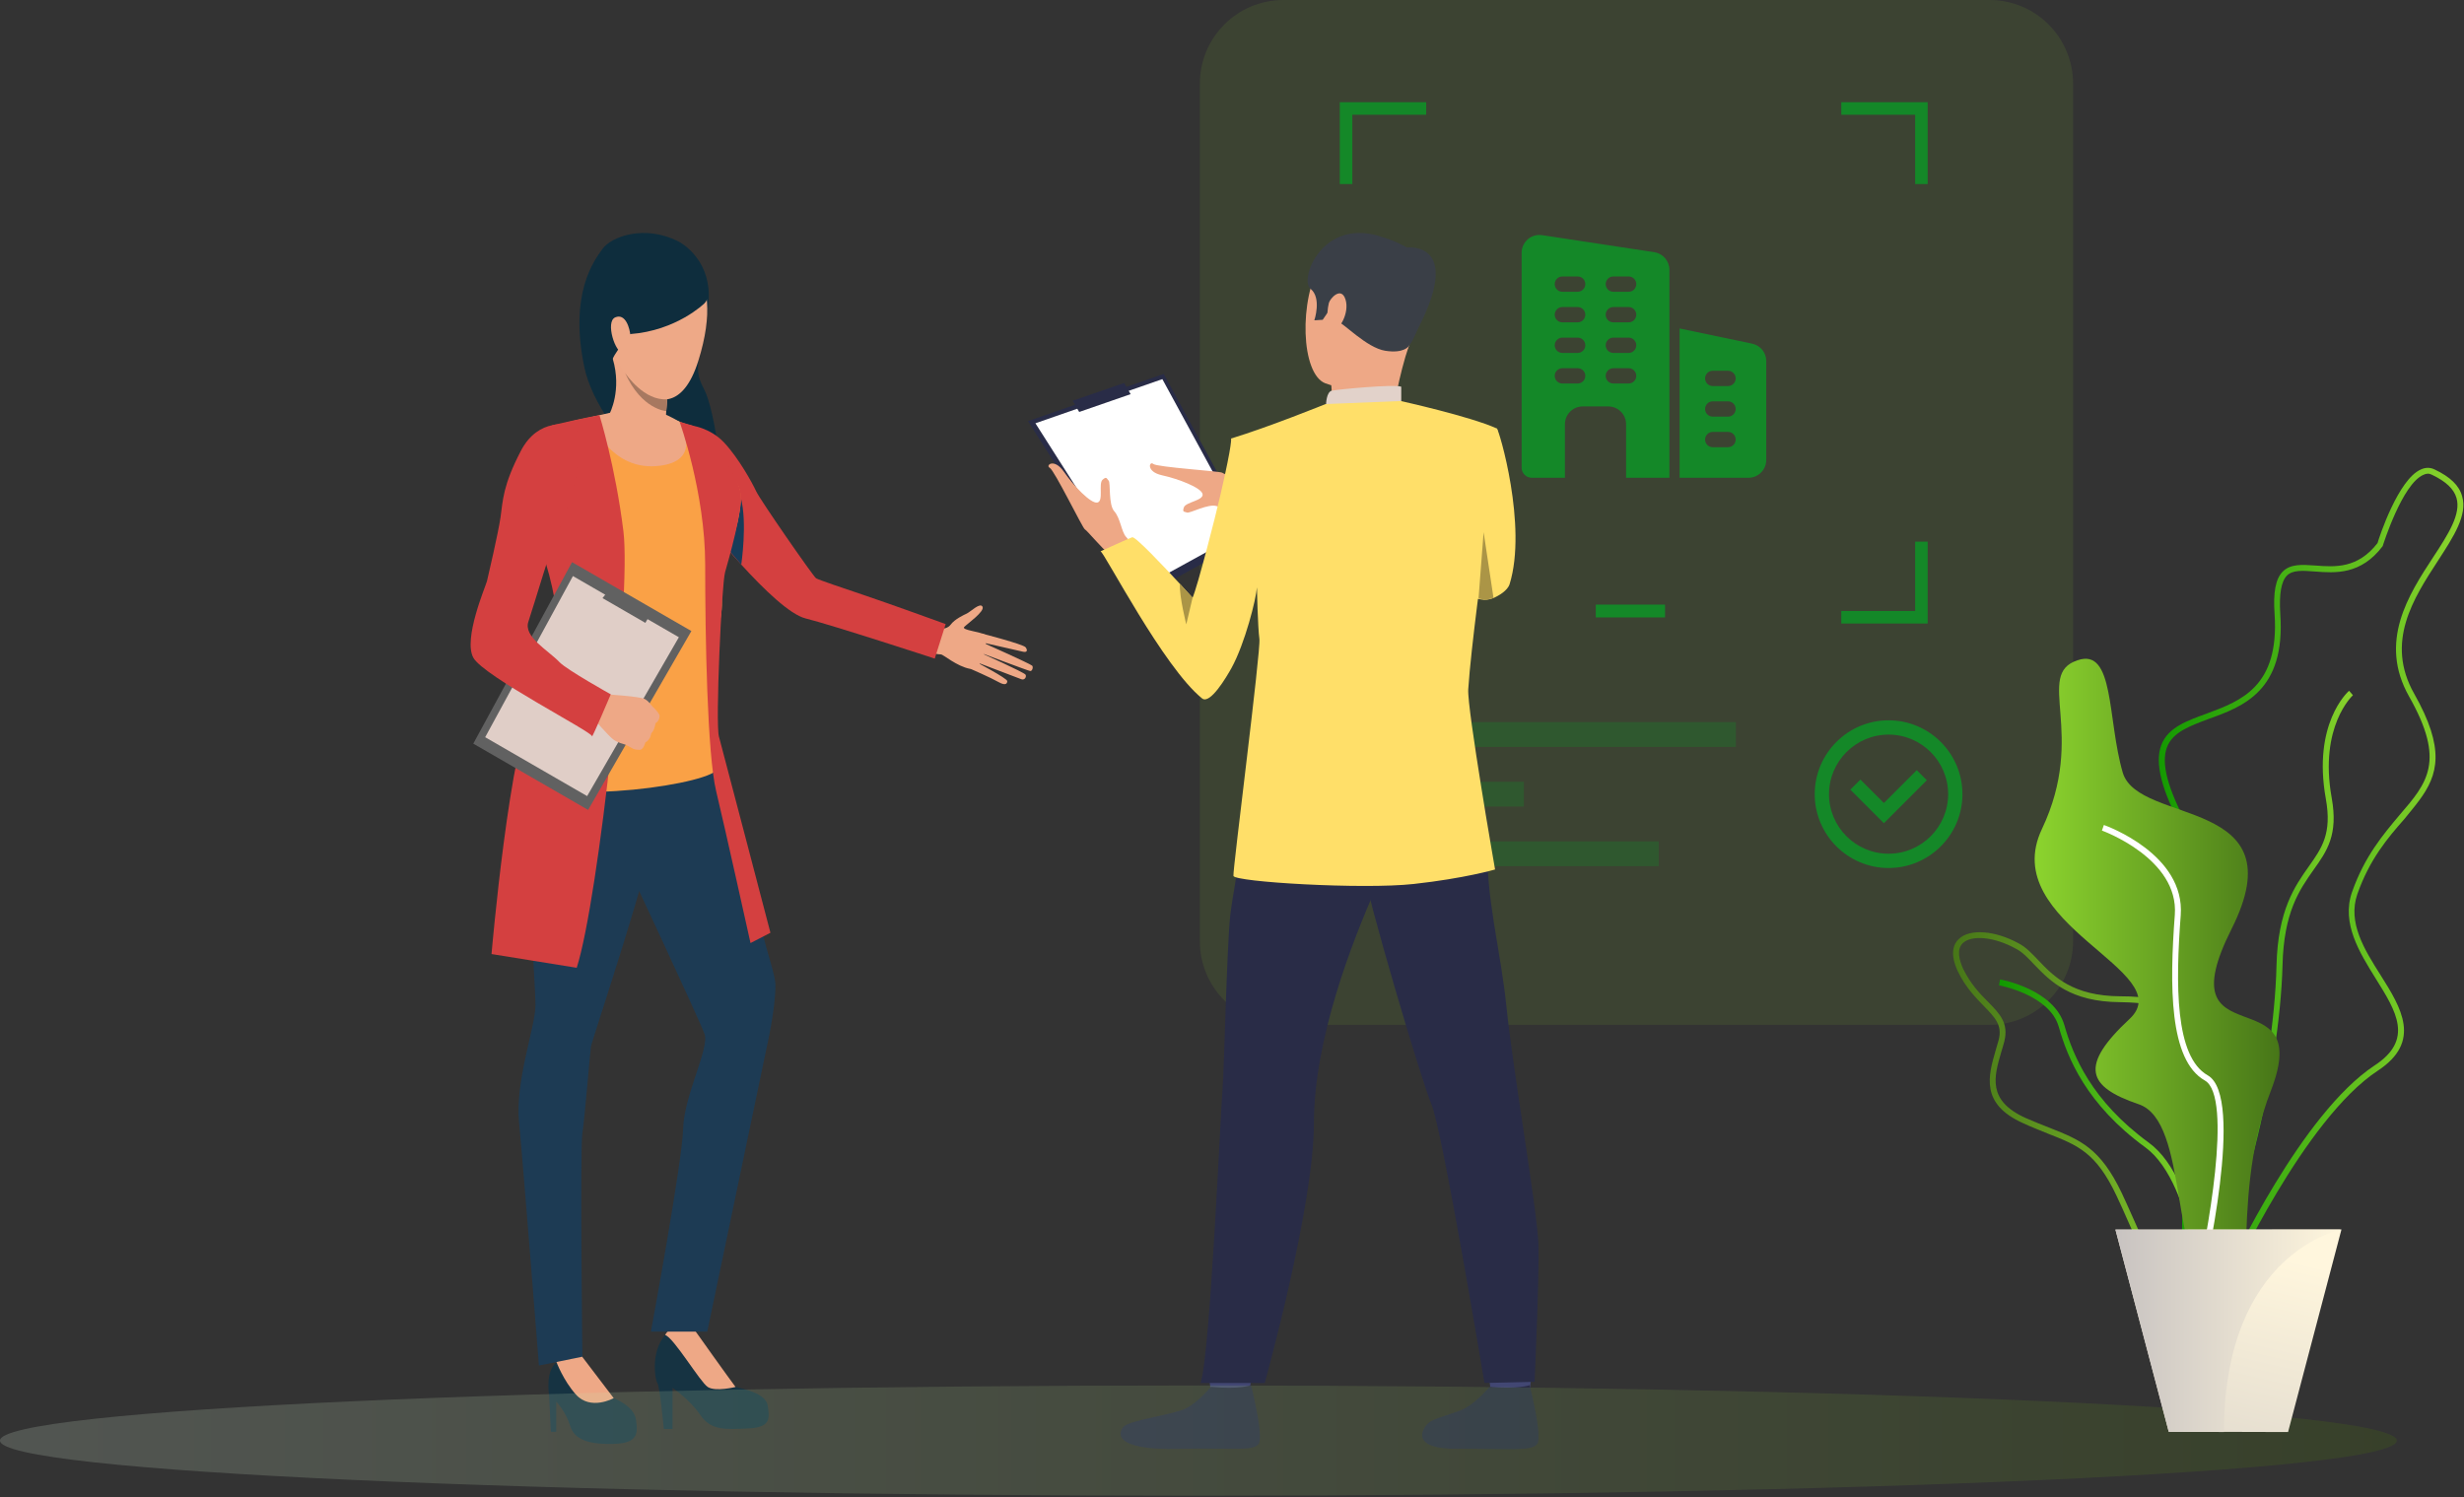 <?xml version="1.0" encoding="UTF-8" standalone="no"?>
<!DOCTYPE svg PUBLIC "-//W3C//DTD SVG 1.1//EN" "http://www.w3.org/Graphics/SVG/1.1/DTD/svg11.dtd">
<svg width="100%" height="100%" viewBox="0 0 2037 1238" version="1.1" xmlns="http://www.w3.org/2000/svg" xmlns:xlink="http://www.w3.org/1999/xlink" xml:space="preserve" xmlns:serif="http://www.serif.com/" style="fill-rule:evenodd;clip-rule:evenodd;stroke-linejoin:round;stroke-miterlimit:2;">
    <rect x="0" y="0" width="2037" height="1238" fill="#333333" stroke="none"/>
    <g transform="matrix(1,0,0,1,0,-390.077)">
        <path d="M1644.72,1237.41L1061.05,1237.41C1022.88,1237.41 991.935,1206.47 991.935,1168.3L991.935,459.187C991.935,421.017 1022.88,390.077 1061.05,390.077L1644.72,390.077C1682.89,390.077 1713.83,421.017 1713.83,459.187L1713.83,1168.3C1713.83,1206.47 1682.89,1237.41 1644.72,1237.41Z" style="fill:rgb(140,212,46);fill-opacity:0.1;"/>
    </g>
    <g transform="matrix(1,0,0,1,0,-648.615)">
        <path d="M1367.72,857.135L1275.1,843.065C1270.8,842.385 1266.42,843.565 1263.14,846.345C1259.85,849.215 1257.91,853.345 1257.91,857.645L1257.91,1035.21C1257.91,1039.85 1261.7,1043.64 1266.34,1043.64L1293.73,1043.64L1293.73,999.395C1293.73,991.22 1300.3,984.646 1308.48,984.646L1329.55,984.646C1337.72,984.646 1344.29,991.22 1344.29,999.395L1344.29,1043.64L1380.11,1043.64L1380.11,871.715C1380.11,864.465 1374.89,858.315 1367.72,857.135ZM1304.26,965.684L1291.62,965.684C1288.13,965.684 1285.3,962.853 1285.3,959.364C1285.3,955.875 1288.13,953.043 1291.62,953.043L1304.26,953.043C1307.75,953.043 1310.58,955.875 1310.58,959.364C1310.58,962.853 1307.75,965.684 1304.26,965.684ZM1304.26,940.401L1291.62,940.401C1288.13,940.401 1285.3,937.57 1285.3,934.081C1285.3,930.592 1288.13,927.76 1291.62,927.76L1304.26,927.76C1307.75,927.76 1310.58,930.592 1310.58,934.081C1310.58,937.57 1307.75,940.401 1304.26,940.401ZM1304.26,915.119L1291.62,915.119C1288.13,915.119 1285.3,912.287 1285.3,908.798C1285.3,905.309 1288.13,902.477 1291.62,902.477L1304.26,902.477C1307.75,902.477 1310.58,905.309 1310.58,908.798C1310.58,912.287 1307.75,915.119 1304.26,915.119ZM1304.26,889.836L1291.62,889.836C1288.13,889.836 1285.3,887.004 1285.3,883.515C1285.3,880.025 1288.13,877.195 1291.62,877.195L1304.26,877.195C1307.75,877.195 1310.58,880.025 1310.58,883.515C1310.58,887.004 1307.75,889.836 1304.26,889.836ZM1346.4,965.684L1333.76,965.684C1330.27,965.684 1327.44,962.853 1327.44,959.364C1327.44,955.875 1330.27,953.043 1333.76,953.043L1346.4,953.043C1349.89,953.043 1352.72,955.875 1352.72,959.364C1352.72,962.853 1349.89,965.684 1346.4,965.684ZM1346.4,940.401L1333.76,940.401C1330.27,940.401 1327.44,937.57 1327.44,934.081C1327.44,930.592 1330.27,927.76 1333.76,927.76L1346.4,927.76C1349.89,927.76 1352.72,930.592 1352.72,934.081C1352.72,937.57 1349.89,940.401 1346.4,940.401ZM1346.4,915.119L1333.76,915.119C1330.27,915.119 1327.44,912.287 1327.44,908.798C1327.44,905.309 1330.27,902.477 1333.76,902.477L1346.4,902.477C1349.89,902.477 1352.72,905.309 1352.72,908.798C1352.72,912.287 1349.89,915.119 1346.4,915.119ZM1346.4,889.836L1333.76,889.836C1330.27,889.836 1327.44,887.004 1327.44,883.515C1327.44,880.025 1330.27,877.195 1333.76,877.195L1346.4,877.195C1349.89,877.195 1352.72,880.025 1352.72,883.515C1352.72,887.004 1349.89,889.836 1346.4,889.836Z" style="fill:rgb(20,136,40);fill-rule:nonzero;"/>
    </g>
    <g transform="matrix(1,0,0,1,0,-570.816)">
        <path d="M1448.54,854.95L1388.54,842.385L1388.54,965.841L1445.42,965.841C1453.56,965.841 1460.17,959.225 1460.17,951.092L1460.17,869.361C1460.17,862.4 1455.43,856.476 1448.54,854.95ZM1428.57,940.558L1415.93,940.558C1412.44,940.558 1409.61,937.726 1409.61,934.237C1409.61,930.748 1412.44,927.916 1415.93,927.916L1428.57,927.916C1432.06,927.916 1434.89,930.748 1434.89,934.237C1434.89,937.726 1432.06,940.558 1428.57,940.558ZM1428.57,915.275L1415.93,915.275C1412.44,915.275 1409.61,912.443 1409.61,908.954C1409.61,905.465 1412.44,902.634 1415.93,902.634L1428.57,902.634C1432.06,902.634 1434.89,905.465 1434.89,908.954C1434.89,912.443 1432.06,915.275 1428.57,915.275ZM1428.57,889.992L1415.93,889.992C1412.44,889.992 1409.61,887.161 1409.61,883.671C1409.61,880.182 1412.44,877.351 1415.93,877.351L1428.57,877.351C1432.06,877.351 1434.89,880.182 1434.89,883.671C1434.89,887.161 1432.06,889.992 1428.57,889.992Z" style="fill:rgb(20,136,40);fill-rule:nonzero;"/>
    </g>
    <g transform="matrix(1,0,0,1,0,-227.064)">
        <rect x="1319.25" y="726.937" width="57.26" height="10.6" style="fill:rgb(20,136,40);"/>
    </g>
    <g transform="matrix(1,0,0,1,0,-22.794)">
        <rect x="1101.88" y="619.837" width="333.16" height="20.53" style="fill:rgb(20,136,40);fill-opacity:0.31;"/>
    </g>
    <g transform="matrix(1,0,0,1,0,174.326)">
        <rect x="1101.88" y="521.277" width="269.41" height="20.53" style="fill:rgb(20,136,40);fill-opacity:0.31;"/>
    </g>
    <g transform="matrix(1,0,0,1,0,75.766)">
        <rect x="1101.88" y="570.557" width="157.94" height="20.53" style="fill:rgb(20,136,40);fill-opacity:0.31;"/>
    </g>
    <g transform="matrix(1,0,0,1,0,-637.407)">
        <path d="M1117.98,1085.23L1107.61,1085.23L1107.61,1152.91L1179.04,1152.91L1179.04,1142.54L1117.98,1142.54L1117.98,1085.23ZM1583.26,1085.23L1583.26,1142.54L1522.2,1142.54L1522.2,1152.91L1593.62,1152.91L1593.62,1085.23L1583.26,1085.23ZM1107.61,789.567L1117.98,789.567L1117.98,732.267L1179.04,732.267L1179.04,721.907L1107.61,721.907L1107.61,789.567ZM1522.2,721.907L1522.2,732.267L1583.26,732.267L1583.26,789.567L1593.62,789.567L1593.62,721.907L1522.2,721.907Z" style="fill:rgb(20,136,40);fill-rule:nonzero;"/>
    </g>
    <g transform="matrix(1,0,0,1,0,75.766)">
        <path d="M1561.3,531.587C1534.15,531.587 1512.06,553.667 1512.06,580.827C1512.06,607.977 1534.15,630.057 1561.3,630.057C1588.45,630.057 1610.54,607.977 1610.54,580.827C1610.54,553.667 1588.45,531.587 1561.3,531.587ZM1561.3,641.877C1527.63,641.877 1500.24,614.487 1500.24,580.827C1500.24,547.157 1527.63,519.767 1561.3,519.767C1594.97,519.767 1622.36,547.157 1622.36,580.827C1622.36,614.487 1594.97,641.877 1561.3,641.877Z" style="fill:rgb(20,136,40);fill-rule:nonzero;"/>
    </g>
    <g transform="matrix(1,0,0,1,0,79.946)">
        <path d="M1557.41,600.677L1529.67,572.937L1538.02,564.577L1557.41,583.957L1584.58,556.787L1592.93,565.147L1557.41,600.677Z" style="fill:rgb(20,136,40);fill-rule:nonzero;"/>
    </g>
    <g transform="matrix(1,0,0,1,0,-616.287)">
        <path d="M560.775,815.877C560.775,815.877 592.575,831.427 584.705,873.737C576.845,916.046 573.365,921.747 582.165,938.28C590.955,954.81 601.335,1025.33 593.415,1038.69C585.505,1052.06 495.465,979.96 482.975,919.46C470.495,858.964 490.895,832.057 498.105,822.037C505.315,812.007 532.705,801.637 560.775,815.877Z" style="fill:rgb(14,45,61);fill-rule:nonzero;"/>
    </g>
    <g transform="matrix(1,0,0,1,0,1031.21)">
        <path d="M548.785,150.257L555.985,150.257L555.985,116.267C555.985,116.267 570.125,125.687 578.985,138.717C587.855,151.737 600.045,150.637 618.615,149.797C637.185,148.967 636.355,141.487 634.695,130.957C633.025,120.427 614.185,117.097 608.085,115.437C601.995,113.777 588.145,89.927 583.695,84.117C577.625,76.197 574.415,68.597 574.415,68.597C574.415,68.597 570.955,54.467 553.765,68.597C536.585,82.737 541.575,109.897 543.515,112.387C545.455,114.887 548.785,150.257 548.785,150.257Z" style="fill:rgb(22,51,66);fill-rule:nonzero;"/>
    </g>
    <g transform="matrix(0.975,-0.222,-0.222,-0.975,40.499,1363.08)">
        <path d="M579.054,90.071C584.341,84.6 601.48,84.962 601.48,84.962C598.242,91.956 579.054,138.111 579.054,138.111C564.171,152.014 554.26,139.8 554.26,139.8C560.772,136.06 573.767,95.542 579.054,90.071Z" style="fill:rgb(238,168,134);fill-rule:nonzero;"/>
    </g>
    <g transform="matrix(1,0,0,1,0,-184.524)">
        <path d="M770.385,704.247C770.385,704.247 781.925,706.457 785.865,701.037C789.215,696.427 796.875,692.887 799.235,691.797C802.385,690.327 810.385,682.237 812.275,686.197C814.155,690.147 799.725,700.177 797.115,702.877C794.505,705.587 811.265,706.787 814.165,709.417C817.055,712.047 813.495,739.697 802.085,737.547C790.675,735.387 779.915,725.557 777.835,725.577C775.745,725.597 769.465,724.337 769.465,724.337L770.385,704.247Z" style="fill:rgb(238,168,134);fill-rule:nonzero;"/>
    </g>
    <g transform="matrix(1,0,0,1,0,-146.024)">
        <path d="M811.615,669.787C811.615,669.787 846.105,678.697 847.905,681.207C849.715,683.727 849.115,685.567 845.855,684.867C842.595,684.167 812.285,677.227 812.285,677.227C812.285,677.227 851.335,694.627 853.265,696.367C854.385,697.387 853.455,701.017 851.675,700.807C849.895,700.597 810.205,685.557 810.205,685.557C810.205,685.557 846.635,701.877 847.815,703.807C848.845,705.507 847.145,708.627 844.365,707.597C841.575,706.577 806.905,693.337 806.905,693.337C806.905,693.337 832.675,706.887 832.705,709.107C832.725,710.467 832.065,713.647 825.525,709.947C818.985,706.237 802.635,699.127 802.635,699.127L811.615,669.787Z" style="fill:rgb(238,168,134);fill-rule:nonzero;"/>
    </g>
    <g transform="matrix(1,0,0,1,0,1075.56)">
        <path d="M455.415,108.227L459.845,108.227L459.845,83.277C459.845,83.277 467.735,91.397 471.335,103.307C474.935,115.227 487.835,118.757 507.515,118.207C527.195,117.657 527.465,109.887 525.805,98.247C524.145,86.607 507.515,80.507 507.515,80.507C500.035,73.857 481.465,46.287 481.465,46.287C481.465,46.287 469.545,43.097 460.195,50.647C450.845,58.197 453.755,75.247 454.025,79.677C454.305,84.117 455.415,108.227 455.415,108.227Z" style="fill:rgb(22,51,66);fill-rule:nonzero;"/>
    </g>
    <g transform="matrix(1,0,0,1,0,438.626)">
        <path d="M468.995,150.977C468.995,150.977 445.545,181.457 439.185,217.627C432.825,253.797 442.945,375.177 442.665,393.057C442.385,410.927 425.765,455.407 429.085,489.077C432.415,522.757 445.535,690.347 445.535,690.347L481.465,683.217C481.465,683.217 479.385,512.357 481.465,498.227C483.545,484.097 487.715,432.577 488.545,426.757C489.375,420.937 541.325,268.117 541.325,242.037C541.325,215.967 525.525,108.437 468.995,150.977Z" style="fill:rgb(29,59,84);fill-rule:nonzero;"/>
    </g>
    <g transform="matrix(1,0,0,1,0,422.396)">
        <path d="M586.775,179.127C586.775,179.127 625.295,326.147 629.875,346.517C634.445,366.877 641.065,383.677 641.065,392.327C641.065,412.397 633.615,444.617 633.615,444.617L584.695,678.567L538.105,678.567C538.105,678.567 564.065,538.217 564.765,510.767C565.465,483.267 586.635,444.207 582.485,432.567C578.325,420.927 515.555,286.647 515.555,286.647C515.555,286.647 468.025,136.447 586.775,179.127Z" style="fill:rgb(29,59,84);fill-rule:nonzero;"/>
    </g>
    <g transform="matrix(-0.606,-0.796,-0.796,0.606,851.043,1472.85)">
        <path d="M460.139,81.46L503.146,81.46L512.56,101.026C512.56,101.026 496.905,105.754 481.476,104.504C463.195,103.025 460.139,81.46 460.139,81.46Z" style="fill:rgb(238,168,134);fill-rule:nonzero;"/>
    </g>
    <g transform="matrix(1,0,0,1,0,-341.224)">
        <path d="M570.865,692.897C570.865,692.897 586.745,694.397 598.745,707.257C610.745,720.117 622.015,740.617 625.155,747.477C628.295,754.337 672.355,817.887 674.645,819.317C676.925,820.737 699.075,828.137 713.745,833.077C736.395,840.697 781.785,857.197 781.785,857.197L772.765,885.737C772.765,885.737 687.415,857.807 666.035,852.547C639.895,846.107 579.725,768.907 579.725,768.907C579.725,768.907 534.865,716.327 570.865,692.897Z" style="fill:rgb(212,64,64);fill-rule:nonzero;"/>
    </g>
    <g transform="matrix(1,0,0,1,0,-231.694)">
        <path d="M543.155,572.227C543.155,572.227 563.725,581.948 570.865,583.367C578.005,584.797 605.725,620.797 610.585,633.947C615.435,647.087 610.585,666.807 600.585,689.947C590.585,713.087 600.005,720.807 595.435,743.947C590.865,767.097 592.335,853.677 593.195,866.537C594.055,879.387 459.455,898.877 432.885,875.447C432.885,875.447 450.875,797.417 472.175,775.147C476.775,770.337 476.295,738.237 473.145,730.237C470.005,722.237 434.575,662.517 434.575,662.517C434.575,662.517 431.975,601.947 447.435,589.948C460.865,579.517 497.465,575.797 504.035,573.507C510.605,571.227 529.725,570.227 543.155,572.227Z" style="fill:rgb(250,161,70);fill-rule:nonzero;"/>
    </g>
    <g transform="matrix(1,0,0,1,0,-578.625)">
        <path d="M552.975,895.419C552.975,895.419 552.355,901.088 551.645,908.738C551.375,911.768 551.075,915.108 550.805,918.538C549.985,928.798 549.325,939.808 549.725,945.448C549.725,945.448 528.345,966.878 504.035,920.448C504.035,920.448 514.255,901.298 506.565,875.236C498.865,849.157 552.975,895.419 552.975,895.419Z" style="fill:rgb(238,168,134);fill-rule:nonzero;"/>
    </g>
    <g transform="matrix(1,0,0,1,0,-358.874)">
        <path d="M612.805,825.667C612.805,825.667 617.955,791.437 612.485,770.617C612.485,770.617 612.485,788.517 602.665,813.937L612.805,825.667Z" style="fill:rgb(24,60,89);fill-rule:nonzero;"/>
    </g>
    <g transform="matrix(1,0,0,1,0,-507.574)">
        <path d="M487.605,852.687C487.605,852.687 502.315,896.117 542.685,892.927C583.065,889.727 561.825,856.247 561.825,856.247C561.825,856.247 551.765,850.477 548.935,849.937C546.105,849.387 504.295,848.867 504.295,848.867L487.605,852.687Z" style="fill:rgb(238,168,134);fill-rule:nonzero;"/>
    </g>
    <g transform="matrix(1,0,0,1,0,-109.044)">
        <path d="M561.825,457.717C561.825,457.717 582.975,516.217 582.975,575.837C582.975,635.447 584.675,732.567 592.055,763.227C599.445,793.897 620.455,888.737 620.455,888.737L636.925,880.217C636.925,880.217 597.325,728.857 594.335,717.937C591.345,707.027 596.605,591.717 599.445,582.067C602.285,572.407 614.355,529.437 612.485,517.507C610.115,502.477 596.055,480.237 573.335,461.117L561.825,457.717Z" style="fill:rgb(212,64,64);fill-rule:nonzero;"/>
    </g>
    <g transform="matrix(1,0,0,1,0,-93.984)">
        <path d="M495.585,437.267C495.585,437.267 508.735,479.357 515.385,533.247C522.045,587.147 494.945,837.337 476.775,894.127L406.345,882.767C406.345,882.767 421.505,705.927 442.085,673.747C462.665,641.557 469.215,613.087 446.995,545.917C424.785,478.747 456.735,445.477 456.735,445.477C456.735,445.477 489.415,437.967 495.585,437.267Z" style="fill:rgb(212,64,64);fill-rule:nonzero;"/>
    </g>
    <g transform="matrix(-0.5,0.866,0.866,0.5,141.738,-184.794)">
        <path d="M396.953,725.526L567.724,725.526L567.729,615.923L396.956,611.626L396.953,725.526Z" style="fill:rgb(97,97,97);fill-rule:nonzero;"/>
    </g>
    <g transform="matrix(-0.5,0.866,0.866,0.5,141.384,-184.585)">
        <path d="M406.194,719.33L557.862,719.33L557.851,621.984L406.183,618.185L406.194,719.33Z" style="fill:rgb(224,206,199);fill-rule:nonzero;"/>
    </g>
    <g transform="matrix(0.5,-0.866,-0.866,-0.5,897.435,1317.72)">
        <path d="M513.251,716.56L523.895,716.56L523.909,755.914L513.261,757.459L513.251,716.56Z" style="fill:rgb(97,97,97);fill-rule:nonzero;"/>
    </g>
    <g transform="matrix(1,0,0,1,0,-43.414)">
        <path d="M529.225,663.387C529.225,663.387 525.345,663.407 523.635,662.587C523.635,662.587 520.655,660.857 518.465,659.747C517.765,659.407 517.155,659.117 516.735,658.977C514.995,658.367 510.985,657.567 507.215,654.947C503.445,652.327 490.075,636.847 490.075,636.847L496.385,627.247L501.015,617.417C501.015,617.417 529.085,619.227 532.885,621.257C533.255,621.467 533.615,621.677 533.935,621.897C536.985,623.927 538.395,626.727 539.875,627.977C540.415,628.437 545.485,633.387 545.305,635.497C545.065,638.427 543.705,640.357 541.945,641.327C541.945,641.327 541.215,647.037 538.395,649.697C538.395,649.697 537.895,654.987 533.455,657.307C533.455,657.307 532.345,662.617 529.225,663.387Z" style="fill:rgb(238,168,134);fill-rule:nonzero;"/>
    </g>
    <g transform="matrix(1,0,0,1,0,-281.054)">
        <path d="M471.365,632.727C471.365,632.727 445.435,625.307 430.575,653.877C415.715,682.447 415.785,694.637 413.805,708.597C411.925,721.767 403.465,757.737 402.605,761.447C401.755,765.167 382.585,809.457 391.375,824.937C400.205,840.497 489.955,886.307 489.385,889.737C488.815,893.157 504.925,855.107 504.925,855.107C504.925,855.107 468.615,834.857 462.665,828.627C453.005,818.507 432.625,807.597 436.815,795.037C441.725,780.287 456.505,730.517 459.935,723.227C463.365,715.947 493.215,642.017 471.365,632.727Z" style="fill:rgb(212,64,64);fill-rule:nonzero;"/>
    </g>
    <g transform="matrix(1,0,0,1,0,-667.137)">
        <path d="M556.165,871.417C556.165,871.417 602.325,885.927 577.265,965.593C552.205,1045.26 489.165,956.361 495.755,907.823C502.355,859.287 556.165,871.417 556.165,871.417Z" style="fill:rgb(238,169,135);fill-rule:nonzero;"/>
    </g>
    <g transform="matrix(-0.539,-0.842,-0.842,0.539,1665.31,145.981)">
        <path d="M495.684,968.958C495.684,968.958 489.089,1000.41 507.407,1034.26C507.407,1034.26 500.793,1056.01 495.684,1060.63C495.684,1060.63 563.318,1058.01 570.104,1003.68C576.882,949.358 499.483,948.148 495.684,968.958Z" style="fill:rgb(14,45,61);fill-rule:nonzero;"/>
    </g>
    <g transform="matrix(1,0,0,1,0,-685.788)">
        <path d="M521.125,963.464C520.825,957.665 517.255,944.471 508.635,948.164C500.015,951.858 509.165,978.727 514.885,977.074C514.885,977.074 521.825,977.182 521.125,963.464Z" style="fill:rgb(238,169,135);fill-rule:nonzero;"/>
    </g>
    <g transform="matrix(1,0,0,1,0,-589.109)">
        <path d="M551.645,919.222C551.375,922.252 551.075,925.592 550.805,929.022C550.805,929.022 530.425,927.802 516.805,897.497C517.695,898.821 532.625,920.752 551.645,919.222Z" style="fill:rgb(167,120,96);fill-rule:nonzero;"/>
    </g>
    <g transform="matrix(-0.876,0.482,0.482,0.876,1364.66,-784.457)">
        <path d="M880.759,916.955L986.211,916.955L997.199,744.274L880.051,764.175L880.759,916.955Z" style="fill:rgb(41,44,71);fill-rule:nonzero;"/>
    </g>
    <g transform="matrix(-0.876,0.482,0.482,0.876,1364.11,-787.696)">
        <path d="M884.865,913.378L983.483,913.378L993.763,751.892L884.21,770.498L884.865,913.378Z" style="fill:white;fill-rule:nonzero;"/>
    </g>
    <g transform="matrix(1,0,0,1,0,-426.794)">
        <path d="M1060.22,840.207C1060.22,840.207 1044.14,832.517 1037.08,828.497C1030.02,824.467 1011.86,818.947 1010.39,817.637C1008.93,816.327 956.555,813.097 953.375,810.357C950.205,807.617 947.115,816.777 960.685,819.757C974.255,822.727 993.145,829.997 994.175,835.297C995.215,840.607 980.235,841.867 978.725,846.237C977.205,850.597 979.145,849.617 981.295,850.557C983.435,851.497 999.105,842.817 1006,845.287C1012.88,847.747 1023.41,844.337 1028.69,846.147C1033.97,847.947 1059.64,856.587 1059.64,856.587L1060.22,840.207Z" style="fill:rgb(238,168,134);fill-rule:nonzero;"/>
    </g>
    <g transform="matrix(1,0,0,1,0,-383.254)">
        <path d="M937.515,859.067C937.515,859.067 924.005,846.907 917.465,841.817C910.925,836.727 898.655,821.767 896.845,820.887C895.045,820.017 871.605,771.927 867.785,770.007C863.965,768.077 871.405,761.597 879.485,773.227C887.575,784.867 901.775,799.837 907.175,798.737C912.585,797.647 907.935,783.047 911.465,779.917C914.985,776.787 914.825,778.997 916.535,780.657C918.255,782.317 916.185,800.457 921.185,805.987C926.185,811.517 927.075,822.767 930.835,827.037C934.595,831.307 952.725,852.137 952.725,852.137L937.515,859.067Z" style="fill:rgb(238,168,134);fill-rule:nonzero;"/>
    </g>
    <g transform="matrix(-0.515,0.857,0.857,0.515,1805.34,16.951)">
        <path d="M1247.54,77.29C1247.54,77.29 1263.42,90.26 1265.85,92.14C1268.27,94.03 1247.54,119.08 1247.54,119.08L1225.51,108.859C1225.51,108.859 1243.02,79.261 1247.54,77.29Z" style="fill:rgb(66,71,115);fill-rule:nonzero;"/>
    </g>
    <g transform="matrix(1,0,0,1,0,1108.12)">
        <path d="M1231.47,38.477C1231.47,38.477 1221.28,50.697 1211.43,56.027C1201.58,61.357 1186.1,63.467 1180.27,68.987C1176.07,72.967 1164.96,90.107 1205.87,89.767C1246.79,89.417 1266.52,92.187 1270.89,85.607C1275.29,79.037 1264.56,37.107 1264.56,37.107C1264.56,37.107 1254.87,40.587 1231.47,38.477Z" style="fill:rgb(41,44,71);fill-rule:nonzero;"/>
    </g>
    <g transform="matrix(-0.516,0.857,0.857,0.516,1456.3,214.375)">
        <path d="M1017.19,77.292C1017.19,77.292 1033.06,90.259 1035.49,92.139C1037.91,94.029 1017.19,119.077 1017.19,119.077L995.151,108.856C995.151,108.856 1012.67,79.259 1017.19,77.292Z" style="fill:rgb(66,71,115);fill-rule:nonzero;"/>
    </g>
    <g transform="matrix(1,0,0,1,0,1108.12)">
        <path d="M1001.11,38.477C1001.11,38.477 990.925,50.697 981.065,56.027C971.215,61.357 934.965,65.737 929.135,71.247C924.925,75.237 917.935,91.257 975.505,89.767C1016.42,88.697 1036.16,92.187 1040.54,85.607C1044.93,79.037 1034.2,37.107 1034.2,37.107C1034.2,37.107 1025.07,40.827 1001.11,38.477Z" style="fill:rgb(41,44,71);fill-rule:nonzero;"/>
    </g>
    <g transform="matrix(1,0,0,1,0,510.526)">
        <path d="M1201.9,93.997C1201.9,93.997 1232.11,141.987 1229.86,185.377C1227.6,228.757 1240.81,276.127 1245.35,321.447C1250.41,371.977 1271.1,491.587 1271.85,518.617C1272.6,545.637 1268.65,631.937 1268.65,631.937L1227.2,632.887C1227.2,632.887 1192.4,423.777 1183.38,402.437C1174.37,381.107 1129.66,228.987 1128.16,211.917C1126.66,194.847 1201.9,93.997 1201.9,93.997Z" style="fill:rgb(41,44,71);fill-rule:nonzero;"/>
    </g>
    <g transform="matrix(1,0,0,1,0,490.236)">
        <path d="M1042.88,120.787C1042.88,120.787 1020.11,239.697 1017.11,266.247C1014.1,292.807 1012.1,394.757 1010.6,411.347C1009.09,427.947 1000.58,628.527 992.555,653.177L1045.55,653.177C1045.55,653.177 1086.22,507.367 1086.22,438.377C1086.22,369.387 1117.64,288.397 1137.93,242.877C1158.21,197.357 1204.64,196.277 1217.1,111.827C1217.1,111.827 1059.76,93.997 1042.88,120.787Z" style="fill:rgb(41,44,71);fill-rule:nonzero;"/>
    </g>
    <g transform="matrix(1,0,0,1,0,-726.987)">
        <path d="M1151.49,927.987C1151.49,927.987 1110.94,912.837 1092.25,943.707C1073.55,974.57 1075.35,1036.36 1095.79,1043.96C1116.23,1051.56 1146.93,1047.59 1157.4,1028.27C1167.86,1008.96 1177.31,981.039 1176.85,962.377C1176.4,943.717 1162.14,933.377 1151.49,927.987Z" style="fill:rgb(238,168,134);fill-rule:nonzero;"/>
    </g>
    <g transform="matrix(-0.391,0.92,0.92,0.391,716.976,-1109.97)">
        <path d="M1164.41,911.702C1164.41,911.702 1173.82,917.541 1179.88,917.087C1185.93,916.63 1164.41,967.591 1164.41,967.591C1164.41,967.591 1135.66,960.241 1109.52,958.381C1083.38,956.512 1164.41,911.702 1164.41,911.702Z" style="fill:rgb(238,168,134);fill-rule:nonzero;"/>
    </g>
    <g transform="matrix(1,0,0,1,0,-766.286)">
        <path d="M1164.63,1052.43C1164.63,1052.43 1160.81,1058.73 1145.23,1056.29C1129.64,1053.84 1110.63,1033.11 1104.12,1030.83C1097.61,1028.55 1097.55,1024.73 1097.55,1024.73L1093.48,1030.68L1086.56,1031.12C1086.56,1031.12 1092.87,1012.57 1083.36,1005C1073.85,997.436 1093.23,944.966 1143.21,962.436C1143.21,962.436 1181.6,973.016 1180.21,994.856C1178.81,1016.69 1173.22,1041.56 1164.63,1052.43Z" style="fill:rgb(58,63,71);fill-rule:nonzero;"/>
    </g>
    <g transform="matrix(0.228,0.974,0.974,-0.228,-15.527,-562.196)">
        <path d="M1125.9,877.917C1125.9,877.917 1115.9,880.431 1116,885.204C1116.11,889.975 1122.4,936.659 1125.9,941.725L1137.59,938.99C1137.59,938.99 1141.68,926.683 1125.9,877.917Z" style="fill:rgb(226,210,202);fill-rule:nonzero;"/>
    </g>
    <g transform="matrix(1,0,0,1,0,-727.171)">
        <path d="M1098.58,977.674C1099.46,974.012 1108.77,963.551 1112.33,974.752C1115.9,985.957 1106.95,1001.03 1101.95,999.74C1096.96,998.45 1096.37,986.959 1098.58,977.674Z" style="fill:rgb(238,168,134);fill-rule:nonzero;"/>
    </g>
    <g transform="matrix(1,0,0,1,0,-325.624)">
        <path d="M909.745,781.447L909.815,781.437C909.495,781.577 909.445,781.597 909.745,781.447Z" style="fill:rgb(50,54,87);fill-rule:nonzero;"/>
    </g>
    <g transform="matrix(1,0,0,1,0,-170.344)">
        <path d="M1235.98,889.207C1235.98,889.207 1211.12,896.527 1168.71,901.197C1126.31,905.867 1020.36,899.507 1019.69,894.497C1019.02,889.487 1042.48,707.957 1041.15,698.607C1039.81,689.257 1039.1,655.947 1039.1,655.947C1038.57,665.077 1029.27,702.357 1018.05,722.687C1013.99,730.027 1000.39,753.037 993.825,747.807C962.085,722.467 912.935,626.967 909.825,626.157C912.435,625.017 933.115,615.497 936.015,614.537C938.555,613.687 961.455,637.927 975.325,652.957C981.515,659.657 985.905,664.527 985.905,664.527C989.915,655.517 1004.51,598.727 1009.04,579.067C1019.27,534.748 1017.7,532.907 1017.7,532.907C1048.72,523.517 1095.81,504.427 1095.81,504.427L1157.94,501.887C1157.94,501.887 1214.96,514.447 1237.42,524.587C1239.55,525.547 1239.56,575.457 1245.41,588.547L1226.79,627.827C1226.79,627.827 1216.03,705.637 1213.8,740.237C1212.77,756.127 1235.98,889.207 1235.98,889.207Z" style="fill:rgb(255,223,105);fill-rule:nonzero;"/>
    </g>
    <g transform="matrix(1,0,0,1,0,-386.934)">
        <path d="M1247.99,869.927C1246.36,875.167 1239,879.597 1234.21,881.527C1231.15,882.767 1227.72,883.167 1224.26,882.527L1221.83,882.077L1179.25,874.177C1179.25,874.177 1169.94,766.887 1237.42,741.177C1239.2,741.757 1262.89,821.887 1247.99,869.927Z" style="fill:rgb(255,223,105);fill-rule:nonzero;"/>
    </g>
    <g transform="matrix(-0.044,-0.999,-0.999,0.044,2050.9,1660.95)">
        <path d="M1201.45,764.121C1200.35,767.233 1200.1,770.678 1200.89,774.106L1201.45,776.513L1256.04,769.884L1201.45,764.121Z" style="fill:rgb(171,149,70);fill-rule:nonzero;"/>
    </g>
    <g transform="matrix(1,0,0,1,0,-238.574)">
        <path d="M985.905,732.757L980.705,754.797C980.705,754.797 975.055,732.677 975.325,721.187C981.515,727.887 985.905,732.757 985.905,732.757Z" style="fill:rgb(171,149,70);fill-rule:nonzero;"/>
    </g>
    <g transform="matrix(1,0,0,1,0,-752.672)">
        <path d="M1163.04,957.312C1163.04,957.312 1216.18,950.662 1163.94,1039.42L1163.04,957.312Z" style="fill:rgb(58,63,71);fill-rule:nonzero;"/>
    </g>
    <g transform="matrix(-0.503,-0.864,-0.864,0.503,2154.22,658.013)">
        <path d="M909.497,931.208L920.234,931.208L911.523,887.047L900.828,887.023L909.497,931.208Z" style="fill:rgb(41,44,71);fill-rule:nonzero;"/>
    </g>
    <g transform="matrix(0,1981.46,1981.46,0,990.725,200.315)">
        <path d="M0.5,-0.5C0.487,-0.5 0.477,-0.276 0.477,0C0.477,0.276 0.487,0.5 0.5,0.5C0.513,0.5 0.523,0.276 0.523,0C0.523,-0.276 0.513,-0.5 0.5,-0.5Z" style="fill:url(#_Linear1);"/>
    </g>
    <g transform="matrix(-127.389,0,0,-127.389,1945.18,810.846)">
        <path d="M0.978,-1.882C0.746,-1.718 0.474,-0.579 0.457,0.099C0.449,0.446 0.346,0.591 0.256,0.719C0.169,0.841 0.094,0.946 0.138,1.188C0.221,1.651 0.002,1.851 0,1.853L0.025,1.882C0.035,1.873 0.263,1.667 0.176,1.181C0.135,0.955 0.202,0.861 0.287,0.741C0.376,0.615 0.487,0.459 0.496,0.1C0.513,-0.628 0.791,-1.703 1,-1.85L0.978,-1.882Z" style="fill:url(#_Linear2);"/>
    </g>
    <g transform="matrix(-231.588,0,0,-231.588,1846.2,913.566)">
        <path d="M0.776,0.558C0.852,0.6 0.933,0.608 0.965,0.578C0.989,0.555 0.977,0.515 0.964,0.486C0.937,0.431 0.904,0.397 0.874,0.367C0.833,0.325 0.801,0.292 0.817,0.227C0.82,0.215 0.824,0.202 0.828,0.189C0.854,0.1 0.878,0.016 0.742,-0.046C0.71,-0.06 0.68,-0.072 0.654,-0.082C0.546,-0.125 0.475,-0.153 0.398,-0.314C0.384,-0.344 0.371,-0.373 0.359,-0.4C0.293,-0.55 0.253,-0.641 0.108,-0.611C0.067,-0.603 0.04,-0.582 0.028,-0.548C-0.002,-0.461 0.071,-0.309 0.135,-0.233C0.139,-0.227 0.25,-0.093 0.238,0.1C0.236,0.131 0.232,0.16 0.229,0.185C0.222,0.253 0.217,0.301 0.241,0.329C0.264,0.355 0.314,0.366 0.403,0.367C0.582,0.368 0.653,0.442 0.71,0.501C0.733,0.525 0.752,0.546 0.776,0.558ZM0.378,-0.409C0.39,-0.381 0.403,-0.353 0.417,-0.323C0.49,-0.169 0.555,-0.144 0.662,-0.102C0.688,-0.091 0.718,-0.08 0.75,-0.065C0.904,0.004 0.874,0.105 0.848,0.195C0.844,0.208 0.841,0.22 0.837,0.233C0.824,0.285 0.85,0.312 0.889,0.352C0.918,0.382 0.955,0.419 0.983,0.477C1.013,0.541 0.998,0.576 0.979,0.593C0.94,0.63 0.85,0.623 0.766,0.577C0.739,0.563 0.718,0.54 0.695,0.516C0.641,0.459 0.573,0.389 0.403,0.388C0.306,0.388 0.253,0.374 0.226,0.343C0.194,0.308 0.2,0.256 0.208,0.183C0.211,0.158 0.214,0.129 0.216,0.098C0.228,-0.085 0.12,-0.218 0.118,-0.219C0.054,-0.296 -0.026,-0.456 0.008,-0.555C0.023,-0.596 0.055,-0.622 0.104,-0.632C0.124,-0.636 0.142,-0.638 0.158,-0.638C0.277,-0.638 0.321,-0.539 0.378,-0.409Z" style="fill:url(#_Linear3);"/>
    </g>
    <g transform="matrix(-173.822,0,0,-173.822,1826.41,949.676)">
        <path d="M0.028,-0.805L0,-0.803C0.001,-0.777 0.037,-0.154 0.287,0.028C0.561,0.228 0.648,0.443 0.689,0.587C0.738,0.757 0.985,0.803 0.995,0.805L1,0.777C0.998,0.776 0.76,0.733 0.716,0.58C0.674,0.431 0.585,0.211 0.304,0.006C0.064,-0.169 0.028,-0.798 0.028,-0.805Z" style="fill:url(#_Linear4);"/>
    </g>
    <g transform="matrix(-261.024,0,0,-261.024,2036.52,728.3)">
        <path d="M0.282,-0.585C0.156,-0.503 0.213,-0.413 0.278,-0.309C0.329,-0.227 0.387,-0.134 0.353,-0.036C0.313,0.078 0.254,0.147 0.202,0.209C0.114,0.311 0.056,0.379 0.172,0.584C0.27,0.757 0.174,0.906 0.096,1.025C0.048,1.098 0.007,1.162 0.022,1.213C0.03,1.241 0.055,1.265 0.099,1.286C0.108,1.291 0.117,1.291 0.127,1.286C0.194,1.257 0.254,1.065 0.255,1.063L0.255,1.062L0.256,1.06C0.325,0.969 0.406,0.975 0.471,0.98C0.51,0.983 0.541,0.985 0.559,0.967C0.577,0.949 0.584,0.909 0.58,0.845C0.563,0.602 0.698,0.552 0.807,0.513C0.868,0.49 0.921,0.471 0.939,0.423C0.958,0.372 0.937,0.293 0.873,0.174C0.719,-0.111 0.805,-0.179 0.889,-0.244C0.958,-0.299 1.024,-0.351 0.946,-0.539C0.866,-0.731 0.869,-0.939 0.872,-1.091C0.874,-1.194 0.876,-1.276 0.847,-1.291C0.83,-1.299 0.798,-1.285 0.752,-1.249C0.733,-1.208 0.513,-0.738 0.282,-0.585ZM0.855,-1.307C0.895,-1.288 0.893,-1.209 0.891,-1.091C0.888,-0.941 0.885,-0.735 0.963,-0.546C1.047,-0.345 0.972,-0.286 0.9,-0.23C0.82,-0.166 0.743,-0.106 0.89,0.165C0.957,0.289 0.978,0.374 0.957,0.43C0.936,0.486 0.876,0.507 0.813,0.53C0.705,0.57 0.583,0.615 0.598,0.844C0.603,0.914 0.595,0.957 0.572,0.98C0.548,1.004 0.512,1.002 0.47,0.999C0.406,0.994 0.335,0.989 0.272,1.07C0.266,1.091 0.206,1.272 0.135,1.303C0.12,1.31 0.105,1.31 0.091,1.303C0.042,1.28 0.013,1.252 0.004,1.218C-0.013,1.159 0.03,1.092 0.08,1.015C0.159,0.894 0.248,0.756 0.156,0.593C0.057,0.418 0.08,0.336 0.14,0.255C0.154,0.236 0.17,0.217 0.187,0.196C0.239,0.137 0.297,0.069 0.336,-0.042C0.367,-0.132 0.314,-0.217 0.262,-0.299C0.197,-0.402 0.131,-0.509 0.271,-0.601C0.504,-0.754 0.733,-1.254 0.736,-1.259L0.737,-1.261L0.739,-1.262C0.781,-1.296 0.813,-1.312 0.836,-1.312C0.843,-1.312 0.85,-1.31 0.855,-1.307Z" style="fill:url(#_Linear5);"/>
    </g>
    <g transform="matrix(202.432,0,0,-534.176,1682.04,824.217)">
        <path d="M0.175,0.521C0.327,0.541 0.296,0.43 0.36,0.347C0.425,0.265 1.078,0.311 0.804,0.105C0.529,-0.102 1.15,0.036 0.965,-0.145C0.779,-0.325 0.949,-0.518 0.747,-0.468C0.546,-0.419 0.634,-0.192 0.424,-0.166C0.215,-0.139 0.181,-0.107 0.388,-0.034C0.596,0.04 -0.156,0.112 0.03,0.26C0.215,0.408 -0.002,0.499 0.175,0.521Z" style="fill:url(#_Linear6);"/>
    </g>
    <g transform="matrix(1,0,0,1,0,512.792)">
        <path d="M1819.06,555.344C1822.95,538.864 1856.13,393.824 1825.17,376.284C1797.88,360.834 1798.55,300.734 1802.81,243.974C1806.58,193.734 1742.05,170.254 1739.3,169.274L1737.67,173.894C1738.31,174.114 1801.42,197.104 1797.93,243.604C1793.56,301.894 1793.09,363.744 1822.76,380.544C1846.26,393.864 1824.62,510.434 1814.3,554.224L1819.06,555.344Z" style="fill:white;fill-rule:nonzero;"/>
    </g>
    <g transform="matrix(-85.707,325.165,325.165,85.707,1894.21,828.236)">
        <path d="M0.51,0.262L1.025,0.262L1.099,-0.022L0.652,-0.275L0.51,0.262Z" style="fill:url(#_Linear7);"/>
    </g>
    <g transform="matrix(-142.145,-121.199,-121.199,142.145,1913.31,1160.77)">
        <path d="M0.41,-0.665C0.41,-0.665 0.742,-0.254 0.224,0.354L0.41,0.512L1.171,-0.016L0.41,-0.665Z" style="fill:url(#_Linear8);"/>
    </g>
    <defs>
        <linearGradient id="_Linear1" x1="0" y1="0" x2="1" y2="0" gradientUnits="userSpaceOnUse" gradientTransform="matrix(0,-1,-1,-0,0.5,0.5)"><stop offset="0" style="stop-color:rgb(78,130,0);stop-opacity:0.17"/><stop offset="1" style="stop-color:rgb(233,255,233);stop-opacity:0.17"/></linearGradient>
        <linearGradient id="_Linear2" x1="0" y1="0" x2="1" y2="0" gradientUnits="userSpaceOnUse" gradientTransform="matrix(1,0,0,-1,0,-7.84997e-05)"><stop offset="0" style="stop-color:rgb(140,212,46);stop-opacity:1"/><stop offset="1" style="stop-color:rgb(16,152,0);stop-opacity:1"/></linearGradient>
        <linearGradient id="_Linear3" x1="0" y1="0" x2="1" y2="0" gradientUnits="userSpaceOnUse" gradientTransform="matrix(1,0,0,-1,0,-0.011)"><stop offset="0" style="stop-color:rgb(140,212,46);stop-opacity:1"/><stop offset="1" style="stop-color:rgb(71,118,24);stop-opacity:1"/></linearGradient>
        <linearGradient id="_Linear4" x1="0" y1="0" x2="1" y2="0" gradientUnits="userSpaceOnUse" gradientTransform="matrix(1,0,0,-1,0,-5.75301e-05)"><stop offset="0" style="stop-color:rgb(140,212,46);stop-opacity:1"/><stop offset="1" style="stop-color:rgb(16,152,0);stop-opacity:1"/></linearGradient>
        <linearGradient id="_Linear5" x1="0" y1="0" x2="1" y2="0" gradientUnits="userSpaceOnUse" gradientTransform="matrix(1,0,0,-1,0,-0.002)"><stop offset="0" style="stop-color:rgb(140,212,46);stop-opacity:1"/><stop offset="1" style="stop-color:rgb(16,152,0);stop-opacity:1"/></linearGradient>
        <linearGradient id="_Linear6" x1="0" y1="0" x2="1" y2="0" gradientUnits="userSpaceOnUse" gradientTransform="matrix(1,0,0,-1,0,0.024)"><stop offset="0" style="stop-color:rgb(140,212,46);stop-opacity:1"/><stop offset="1" style="stop-color:rgb(71,118,24);stop-opacity:1"/></linearGradient>
        <linearGradient id="_Linear7" x1="0" y1="0" x2="1" y2="0" gradientUnits="userSpaceOnUse" gradientTransform="matrix(-1,-0.03,-0.03,1,1.616,0.024)"><stop offset="0" style="stop-color:rgb(200,195,193);stop-opacity:1"/><stop offset="1" style="stop-color:rgb(255,246,221);stop-opacity:1"/></linearGradient>
        <linearGradient id="_Linear8" x1="0" y1="0" x2="1" y2="0" gradientUnits="userSpaceOnUse" gradientTransform="matrix(-0.761,-0.649,-0.649,0.761,0.88,0.324)"><stop offset="0" style="stop-color:rgb(200,195,193);stop-opacity:1"/><stop offset="1" style="stop-color:rgb(255,246,221);stop-opacity:1"/></linearGradient>
    </defs>
</svg>
